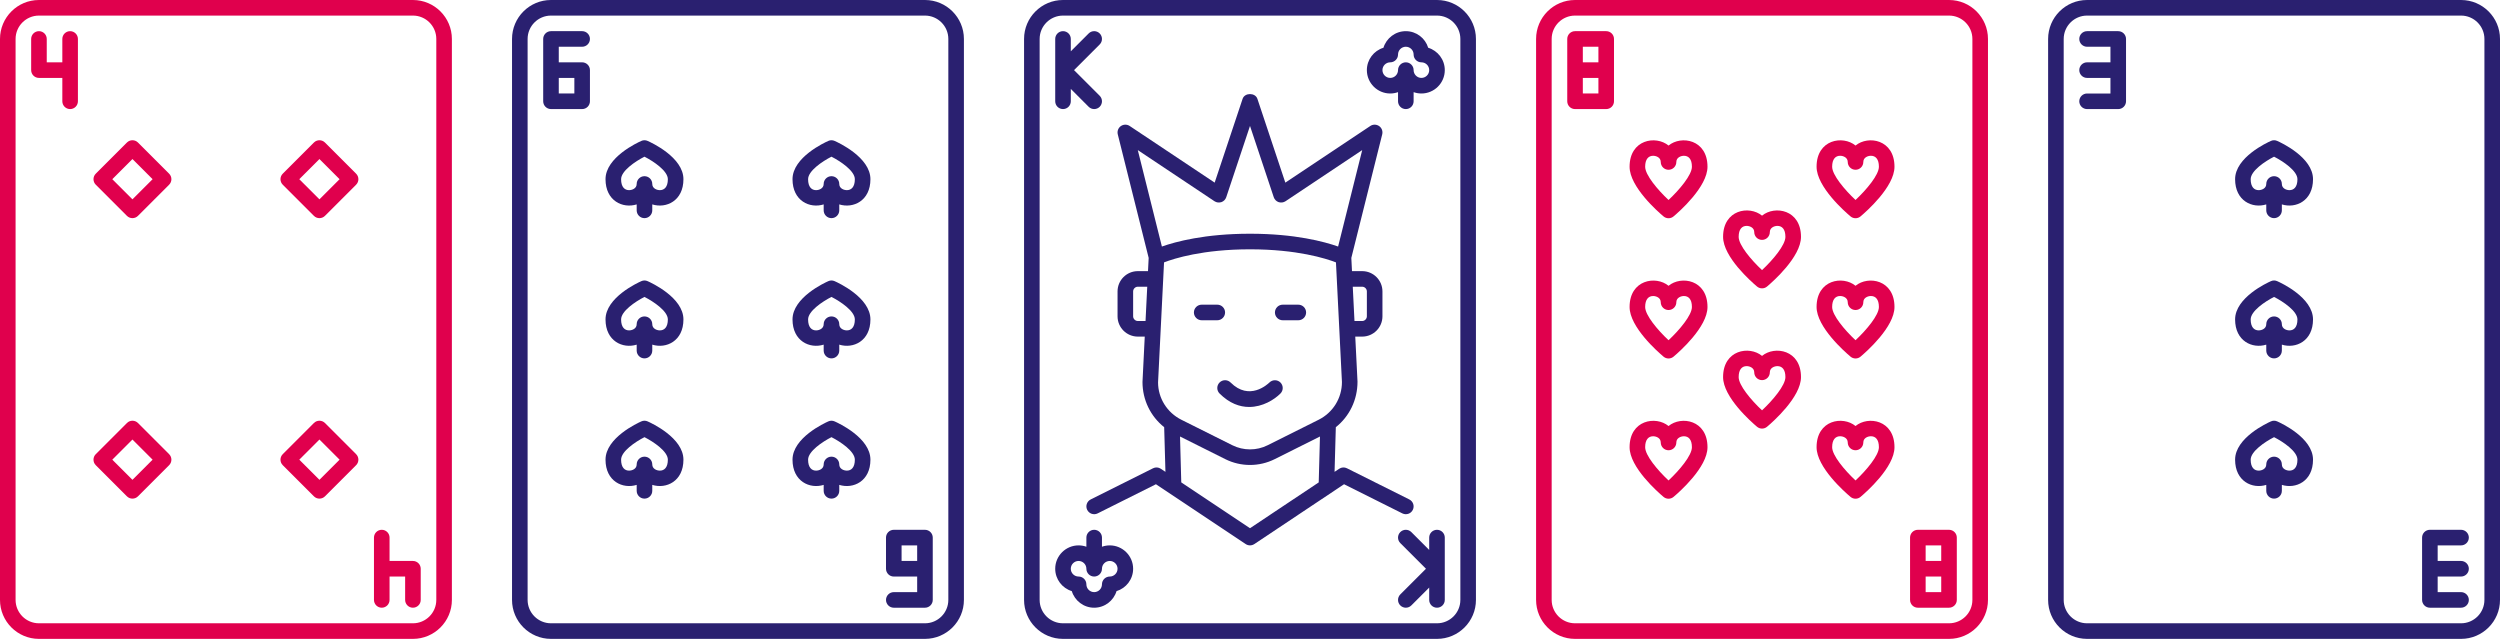 <?xml version="1.0" encoding="UTF-8"?> <svg xmlns="http://www.w3.org/2000/svg" xmlns:xlink="http://www.w3.org/1999/xlink" id="Layer_1" viewBox="0 0 1123.076 287"><defs><style>.cls-1{clip-path:url(#clippath);}.cls-2{fill:none;}.cls-2,.cls-3,.cls-4{stroke-width:0px;}.cls-3{fill:#2a2070;}.cls-4{fill:#e0004d;}</style><clipPath id="clippath"><rect class="cls-2" width="1123.076" height="287"></rect></clipPath></defs><g class="cls-1"><path class="cls-3" d="m290.926,63.304c-.889-.41-1.928-.41-2.817,0-1.647.725-16.091,7.368-16.091,17.196,0,9.768,7.774,13.278,14,11.322v2.675c0,1.928,1.565,3.5,3.5,3.5s3.5-1.572,3.5-3.5v-2.675c6.225,1.956,14-1.554,14-11.322,0-9.828-14.445-16.471-16.092-17.196m5.496,22.117c-1.319,0-3.404-.752-3.404-2.775,0-1.927-1.566-3.499-3.5-3.499s-3.5,1.572-3.5,3.499c0,2.023-2.085,2.775-3.405,2.775-1.945,0-3.595-1.33-3.595-4.921,0-3.718,6.364-8.01,10.5-10.115,4.135,2.105,10.5,6.397,10.5,10.115,0,3.591-1.651,4.921-3.596,4.921"></path><path class="cls-3" d="m290.926,189.304c-.889-.41-1.928-.41-2.817,0-1.647.725-16.091,7.368-16.091,17.196,0,9.768,7.774,13.278,14,11.322v2.676c0,1.927,1.565,3.499,3.5,3.499s3.5-1.572,3.5-3.499v-2.676c6.225,1.956,14-1.554,14-11.322,0-9.828-14.445-16.471-16.092-17.196m5.496,22.117c-1.319,0-3.404-.752-3.404-2.775,0-1.927-1.566-3.499-3.5-3.499s-3.5,1.572-3.5,3.499c0,2.023-2.085,2.775-3.405,2.775-1.945,0-3.595-1.33-3.595-4.921,0-3.718,6.364-8.01,10.5-10.115,4.135,2.105,10.5,6.397,10.5,10.115,0,3.591-1.651,4.921-3.596,4.921"></path><path class="cls-3" d="m290.926,126.304c-.889-.41-1.928-.41-2.817,0-1.647.725-16.091,7.368-16.091,17.196,0,9.768,7.774,13.278,14,11.322v2.675c0,1.928,1.565,3.5,3.5,3.5s3.5-1.572,3.5-3.5v-2.675c6.225,1.956,14-1.554,14-11.322,0-9.828-14.445-16.471-16.092-17.196m5.496,22.117c-1.319,0-3.404-.752-3.404-2.775,0-1.927-1.566-3.499-3.5-3.499s-3.5,1.572-3.5,3.499c0,2.023-2.085,2.775-3.405,2.775-1.945,0-3.595-1.33-3.595-4.921,0-3.718,6.364-8.01,10.5-10.115,4.135,2.105,10.5,6.397,10.5,10.115,0,3.591-1.651,4.921-3.596,4.921"></path><path class="cls-3" d="m374.929,63.304c-.889-.41-1.928-.41-2.817,0-1.647.725-16.091,7.368-16.091,17.196,0,9.768,7.774,13.278,14,11.322v2.675c0,1.928,1.565,3.5,3.5,3.5s3.5-1.572,3.5-3.5v-2.675c6.225,1.956,14-1.554,14-11.322,0-9.828-14.445-16.471-16.092-17.196m5.496,22.117c-1.319,0-3.404-.752-3.404-2.775,0-1.927-1.566-3.499-3.5-3.499s-3.5,1.572-3.5,3.499c0,2.023-2.085,2.775-3.405,2.775-1.945,0-3.595-1.33-3.595-4.921,0-3.718,6.364-8.01,10.5-10.115,4.135,2.105,10.5,6.397,10.5,10.115,0,3.591-1.651,4.921-3.596,4.921"></path><path class="cls-3" d="m374.929,189.304c-.889-.41-1.928-.41-2.817,0-1.647.725-16.091,7.368-16.091,17.196,0,9.768,7.774,13.278,14,11.322v2.676c0,1.927,1.565,3.499,3.5,3.499s3.5-1.572,3.5-3.499v-2.676c6.225,1.956,14-1.554,14-11.322,0-9.828-14.445-16.471-16.092-17.196m5.496,22.117c-1.319,0-3.404-.752-3.404-2.775,0-1.927-1.566-3.499-3.5-3.499s-3.5,1.572-3.5,3.499c0,2.023-2.085,2.775-3.405,2.775-1.945,0-3.595-1.33-3.595-4.921,0-3.718,6.364-8.01,10.5-10.115,4.135,2.105,10.5,6.397,10.5,10.115,0,3.591-1.651,4.921-3.596,4.921"></path><path class="cls-3" d="m374.929,126.304c-.889-.41-1.928-.41-2.817,0-1.647.725-16.091,7.368-16.091,17.196,0,9.768,7.774,13.278,14,11.322v2.675c0,1.928,1.565,3.5,3.5,3.5s3.5-1.572,3.5-3.5v-2.675c6.225,1.956,14-1.554,14-11.322,0-9.828-14.445-16.471-16.092-17.196m5.496,22.117c-1.319,0-3.404-.752-3.404-2.775,0-1.927-1.566-3.499-3.5-3.499s-3.5,1.572-3.5,3.499c0,2.023-2.085,2.775-3.405,2.775-1.945,0-3.595-1.33-3.595-4.921,0-3.718,6.364-8.01,10.5-10.115,4.135,2.105,10.5,6.397,10.5,10.115,0,3.591-1.651,4.921-3.596,4.921"></path><path class="cls-3" d="m415.519,0h-168c-9.652,0-17.5,7.848-17.5,17.5v252c0,9.652,7.848,17.5,17.5,17.5h168c9.652,0,17.5-7.848,17.5-17.5V17.5c0-9.652-7.848-17.5-17.5-17.5m10.5,269.5c0,5.783-4.717,10.5-10.5,10.5h-168c-5.783,0-10.5-4.717-10.5-10.5V17.5c0-5.783,4.717-10.5,10.5-10.5h168c5.783,0,10.5,4.717,10.5,10.5v252Z"></path><path class="cls-3" d="m261.519,21c1.928,0,3.5-1.572,3.5-3.5s-1.572-3.5-3.5-3.5h-14c-1.928,0-3.5,1.572-3.5,3.5v28c0,1.928,1.572,3.5,3.5,3.5h14c1.928,0,3.5-1.572,3.5-3.5v-14c0-1.928-1.572-3.5-3.5-3.5h-10.5v-7h10.5Zm-3.5,21h-7v-7h7v7Z"></path><path class="cls-3" d="m415.519,238h-14c-1.928,0-3.5,1.572-3.5,3.5v14c0,1.928,1.572,3.5,3.5,3.5h10.5v7h-10.5c-1.928,0-3.5,1.572-3.5,3.5s1.572,3.5,3.5,3.5h14c1.928,0,3.5-1.572,3.5-3.5v-28c0-1.928-1.572-3.5-3.5-3.5m-3.5,14h-7v-7h7v7Z"></path><path class="cls-4" d="m61.975,64.026c-1.368-1.368-3.582-1.368-4.95,0l-14,14c-1.367,1.367-1.367,3.582,0,4.949l14,14c1.368,1.367,3.582,1.367,4.95,0l14-14c1.367-1.367,1.367-3.582,0-4.949l-14-14Zm-2.475,25.525l-9.051-9.051,9.051-9.051,9.051,9.051-9.051,9.051Z"></path><path class="cls-4" d="m61.975,190.026c-1.368-1.368-3.582-1.368-4.95,0l-14,14c-1.367,1.367-1.367,3.582,0,4.949l14,14c1.368,1.367,3.582,1.367,4.95,0l14-14c1.367-1.367,1.367-3.582,0-4.949l-14-14Zm-2.475,25.525l-9.051-9.051,9.051-9.051,9.051,9.051-9.051,9.051Z"></path><path class="cls-4" d="m145.975,64.026c-1.368-1.368-3.582-1.368-4.95,0l-14,14c-1.367,1.367-1.367,3.582,0,4.949l14,14c1.368,1.367,3.582,1.367,4.95,0l14-14c1.367-1.367,1.367-3.582,0-4.949l-14-14Zm-2.475,25.525l-9.051-9.051,9.051-9.051,9.051,9.051-9.051,9.051Z"></path><path class="cls-4" d="m145.975,190.026c-1.368-1.368-3.582-1.368-4.95,0l-14,14c-1.367,1.367-1.367,3.582,0,4.949l14,14c1.368,1.367,3.582,1.367,4.95,0l14-14c1.367-1.367,1.367-3.582,0-4.949l-14-14Zm-2.475,25.525l-9.051-9.051,9.051-9.051,9.051,9.051-9.051,9.051Z"></path><path class="cls-4" d="m185.5,0H17.5C7.848,0,0,7.848,0,17.5v252c0,9.652,7.848,17.5,17.5,17.5h168c9.652,0,17.5-7.848,17.5-17.5V17.5c0-9.652-7.848-17.5-17.5-17.5m10.5,269.5c0,5.79-4.717,10.5-10.5,10.5H17.5c-5.783,0-10.5-4.71-10.5-10.5V17.5c0-5.79,4.717-10.5,10.5-10.5h168c5.783,0,10.5,4.71,10.5,10.5v252Z"></path><path class="cls-4" d="m31.5,14c-1.928,0-3.5,1.565-3.5,3.5v10.5h-7v-10.5c0-1.935-1.572-3.5-3.5-3.5s-3.5,1.565-3.5,3.5v14c0,1.935,1.572,3.5,3.5,3.5h10.5v10.5c0,1.935,1.572,3.5,3.5,3.5s3.5-1.565,3.5-3.5v-28c0-1.935-1.572-3.5-3.5-3.5"></path><path class="cls-4" d="m185.5,252h-10.5v-10.5c0-1.935-1.572-3.5-3.5-3.5s-3.5,1.565-3.5,3.5v28c0,1.935,1.572,3.5,3.5,3.5s3.5-1.565,3.5-3.5v-10.5h7v10.5c0,1.935,1.572,3.5,3.5,3.5s3.5-1.565,3.5-3.5v-14c0-1.935-1.572-3.5-3.5-3.5"></path><path class="cls-3" d="m570.281,171.814c-.909.889-9.058,8.395-17.466.014-1.367-1.368-3.582-1.368-4.949,0-1.367,1.367-1.367,3.582,0,4.949,4.45,4.443,9.064,6.043,13.289,6.043,6.043,0,11.279-3.254,14.061-6.043,1.361-1.367,1.361-3.555.007-4.936-1.346-1.339-3.554-1.381-4.942-.027"></path><path class="cls-3" d="m550.341,140.369c0-1.928-1.565-3.5-3.5-3.5h-7c-1.935,0-3.5,1.572-3.5,3.5s1.565,3.5,3.5,3.5h7c1.935,0,3.5-1.572,3.5-3.5"></path><path class="cls-3" d="m583.242,136.869h-7c-1.935,0-3.5,1.572-3.5,3.5s1.565,3.5,3.5,3.5h7c1.935,0,3.5-1.572,3.5-3.5s-1.565-3.5-3.5-3.5"></path><path class="cls-3" d="m634.669,229.058c.861-1.722.164-3.828-1.566-4.689l-28-14c-1.128-.574-2.461-.492-3.507.219l-2.073,1.382.567-20.062c6.114-4.861,9.749-12.276,9.743-20.477l-1.009-20.22h3.115c5.018,0,9.099-4.088,9.099-9.106v-11.197c0-5.018-4.081-9.105-9.099-9.105h-4.585l-.296-5.945,13.877-55.511c.349-1.408-.198-2.871-1.381-3.705-1.182-.82-2.761-.861-3.958-.054l-38.185,25.457-12.551-37.653c-.957-2.843-5.688-2.843-6.645,0l-12.55,37.653-38.186-25.457c-1.203-.807-2.782-.766-3.958.054-1.183.834-1.729,2.297-1.381,3.705l13.878,55.511-.296,5.945h-4.579c-5.017,0-9.105,4.087-9.105,9.105v11.197c0,5.018,4.088,9.106,9.105,9.106h3.114l-1.015,20.398c0,8.054,3.633,15.439,9.743,20.295l.567,20.066-2.073-1.382c-1.053-.711-2.393-.793-3.507-.219l-28,14c-1.729.861-2.427,2.967-1.565,4.689.875,1.737,2.96,2.434,4.696,1.573l26.182-13.098,40.311,26.879c.588.396,1.265.588,1.942.588s1.353-.192,1.941-.588l40.312-26.879,26.181,13.098c1.75.861,3.842.164,4.697-1.573m-22.73-100.255c1.135,0,2.099.97,2.099,2.105v11.197c0,1.135-.964,2.106-2.099,2.106h-3.465l-.77-15.408h4.235Zm-97.333,15.408h-3.463c-1.141,0-2.105-.971-2.105-2.106v-11.197c0-1.135.964-2.105,2.105-2.105h4.23l-.767,15.408Zm-3.477-76.781l34.467,22.982c.903.588,2.037.725,3.076.396,1.033-.355,1.839-1.162,2.188-2.201l10.678-32.033,10.677,32.033c.349,1.039,1.156,1.846,2.188,2.201,1.018.342,2.167.192,3.076-.396l34.467-22.982-10.828,43.326c-6.132-2.174-19.305-5.756-39.58-5.756s-33.449,3.582-39.58,5.756l-10.829-43.326Zm81.283,149.279l-30.874,20.58-30.875-20.58-.559-20.618,20.346,10.176c3.472,1.737,7.287,2.612,11.094,2.612s7.616-.875,11.082-2.612l20.346-10.173-.56,20.615Zm-.058-28.133l-22.866,11.43c-4.984,2.515-10.931,2.488-15.901,0l-22.859-11.43c-6.467-3.227-10.486-9.734-10.493-16.789l2.687-53.919c4.505-1.737,17.441-5.868,38.616-5.868s34.111,4.131,38.616,5.869l2.686,53.74c0,7.233-4.019,13.74-10.486,16.967"></path><path class="cls-3" d="m641.587,21.451c-1.313-4.306-5.319-7.451-10.049-7.451s-8.736,3.145-10.049,7.451c-4.307,1.313-7.451,5.319-7.451,10.049,0,5.783,4.71,10.5,10.5,10.5,1.228,0,2.404-.221,3.5-.609v4.109c0,1.928,1.565,3.5,3.5,3.5s3.5-1.572,3.5-3.5v-4.109c1.096.388,2.272.609,3.5.609,5.79,0,10.5-4.717,10.5-10.5,0-4.73-3.145-8.736-7.451-10.049m-3.049,13.549c-1.928,0-3.5-1.572-3.5-3.5s-1.565-3.5-3.5-3.5-3.5,1.572-3.5,3.5-1.572,3.5-3.5,3.5-3.5-1.572-3.5-3.5,1.572-3.5,3.5-3.5,3.5-1.572,3.5-3.5,1.572-3.5,3.5-3.5,3.5,1.572,3.5,3.5,1.565,3.5,3.5,3.5,3.5,1.572,3.5,3.5-1.572,3.5-3.5,3.5"></path><path class="cls-3" d="m498.538,245c-1.228,0-2.404.221-3.5.609v-4.109c0-1.928-1.565-3.5-3.5-3.5s-3.5,1.572-3.5,3.5v4.109c-1.096-.388-2.272-.609-3.5-.609-5.79,0-10.5,4.717-10.5,10.5,0,4.73,3.144,8.736,7.451,10.049,1.313,4.306,5.318,7.451,10.049,7.451s8.736-3.145,10.049-7.451c4.306-1.313,7.451-5.319,7.451-10.049,0-5.783-4.71-10.5-10.5-10.5m0,14c-1.935,0-3.5,1.572-3.5,3.5s-1.572,3.5-3.5,3.5-3.5-1.572-3.5-3.5-1.565-3.5-3.5-3.5-3.5-1.572-3.5-3.5,1.572-3.5,3.5-3.5,3.5,1.572,3.5,3.5,1.565,3.5,3.5,3.5,3.5-1.572,3.5-3.5,1.572-3.5,3.5-3.5,3.5,1.572,3.5,3.5-1.572,3.5-3.5,3.5"></path><path class="cls-3" d="m477.538,49c1.935,0,3.5-1.565,3.5-3.5v-5.551l8.025,8.026c1.368,1.367,3.582,1.367,4.95,0,1.367-1.368,1.367-3.582,0-4.95l-11.526-11.525,11.526-11.525c1.367-1.368,1.367-3.582,0-4.95-1.368-1.367-3.582-1.367-4.95,0l-8.025,8.026v-5.551c0-1.935-1.565-3.5-3.5-3.5s-3.5,1.565-3.5,3.5v28c0,1.935,1.565,3.5,3.5,3.5"></path><path class="cls-3" d="m645.538,238c-1.935,0-3.5,1.565-3.5,3.5v5.551l-8.025-8.026c-1.368-1.367-3.582-1.367-4.95,0-1.367,1.368-1.367,3.582,0,4.95l11.526,11.525-11.526,11.525c-1.367,1.368-1.367,3.582,0,4.95,1.368,1.367,3.582,1.367,4.95,0l8.025-8.026v5.551c0,1.935,1.565,3.5,3.5,3.5s3.5-1.565,3.5-3.5v-28c0-1.935-1.565-3.5-3.5-3.5"></path><path class="cls-3" d="m645.538,0h-168c-9.652,0-17.5,7.848-17.5,17.5v252c0,9.652,7.848,17.5,17.5,17.5h168c9.652,0,17.5-7.848,17.5-17.5V17.5c0-9.652-7.848-17.5-17.5-17.5m10.5,269.5c0,5.783-4.71,10.5-10.5,10.5h-168c-5.79,0-10.5-4.717-10.5-10.5V17.5c0-5.783,4.71-10.5,10.5-10.5h168c5.79,0,10.5,4.717,10.5,10.5v252Z"></path><path class="cls-4" d="m749.558,65.383c-5.73-4.711-17.499-2.688-17.499,9.523,0,9.029,12.7,20.169,15.25,22.314.65.548,1.449.822,2.249.822s1.6-.274,2.249-.822c2.55-2.145,15.25-13.285,15.25-22.314,0-12.211-11.769-14.234-17.499-9.523m0,24.458c-4.928-4.611-10.5-11.243-10.5-14.935,0-3.471,1.526-4.926,3.596-4.926,1.319,0,3.404.753,3.404,2.781,0,1.939,1.565,3.508,3.5,3.508s3.5-1.569,3.5-3.508c0-2.028,2.085-2.781,3.404-2.781,2.07,0,3.596,1.455,3.596,4.926,0,3.692-5.571,10.324-10.5,14.935"></path><path class="cls-4" d="m749.558,128.384c-5.73-4.71-17.499-2.687-17.499,9.524,0,9.029,12.7,20.169,15.25,22.314.65.548,1.449.822,2.249.822s1.6-.274,2.249-.822c2.55-2.145,15.25-13.285,15.25-22.314,0-12.211-11.769-14.234-17.499-9.524m0,24.459c-4.928-4.611-10.5-11.243-10.5-14.935,0-3.471,1.526-4.926,3.596-4.926,1.319,0,3.404.753,3.404,2.781,0,1.939,1.565,3.508,3.5,3.508s3.5-1.569,3.5-3.508c0-2.028,2.085-2.781,3.404-2.781,2.07,0,3.596,1.455,3.596,4.926,0,3.692-5.571,10.324-10.5,14.935"></path><path class="cls-4" d="m749.558,191.383c-5.73-4.711-17.499-2.688-17.499,9.522,0,9.03,12.7,20.17,15.25,22.315.65.548,1.449.822,2.249.822s1.6-.274,2.249-.822c2.55-2.145,15.25-13.285,15.25-22.315,0-12.21-11.769-14.233-17.499-9.522m0,24.458c-4.928-4.611-10.5-11.243-10.5-14.936,0-3.47,1.526-4.925,3.596-4.925,1.319,0,3.404.753,3.404,2.781,0,1.939,1.565,3.508,3.5,3.508s3.5-1.569,3.5-3.508c0-2.028,2.085-2.781,3.404-2.781,2.07,0,3.596,1.455,3.596,4.925,0,3.693-5.571,10.325-10.5,14.936"></path><path class="cls-4" d="m791.56,159.877c-5.73-4.711-17.499-2.688-17.499,9.523,0,9.029,12.7,20.169,15.25,22.314.65.548,1.449.822,2.249.822s1.6-.274,2.249-.822c2.55-2.145,15.25-13.285,15.25-22.314,0-12.211-11.769-14.234-17.499-9.523m0,24.458c-4.929-4.611-10.5-11.243-10.5-14.935,0-3.471,1.526-4.926,3.596-4.926,1.319,0,3.404.753,3.404,2.781,0,1.939,1.565,3.508,3.5,3.508s3.5-1.569,3.5-3.508c0-2.028,2.085-2.781,3.404-2.781,2.07,0,3.596,1.455,3.596,4.926,0,3.692-5.571,10.324-10.5,14.935"></path><path class="cls-4" d="m791.56,96.878c-5.73-4.71-17.499-2.687-17.499,9.523,0,9.03,12.7,20.17,15.25,22.315.65.548,1.449.822,2.249.822s1.6-.274,2.249-.822c2.55-2.145,15.25-13.285,15.25-22.315,0-12.21-11.769-14.233-17.499-9.523m0,24.459c-4.929-4.611-10.5-11.243-10.5-14.936,0-3.47,1.526-4.925,3.596-4.925,1.319,0,3.404.753,3.404,2.781,0,1.939,1.565,3.508,3.5,3.508s3.5-1.569,3.5-3.508c0-2.028,2.085-2.781,3.404-2.781,2.07,0,3.596,1.455,3.596,4.925,0,3.693-5.571,10.325-10.5,14.936"></path><path class="cls-4" d="m833.559,65.377c-5.73-4.711-17.499-2.688-17.499,9.523,0,9.029,12.7,20.169,15.25,22.314.649.548,1.449.822,2.249.822s1.6-.274,2.249-.822c2.55-2.145,15.25-13.285,15.25-22.314,0-12.211-11.769-14.234-17.499-9.523m0,24.458c-4.929-4.611-10.5-11.243-10.5-14.935,0-3.471,1.526-4.926,3.596-4.926,1.319,0,3.404.753,3.404,2.781,0,1.939,1.565,3.508,3.5,3.508s3.5-1.569,3.5-3.508c0-2.028,2.085-2.781,3.404-2.781,2.07,0,3.596,1.455,3.596,4.926,0,3.692-5.571,10.324-10.5,14.935"></path><path class="cls-4" d="m833.559,128.379c-5.73-4.711-17.499-2.688-17.499,9.523,0,9.029,12.7,20.169,15.25,22.314.649.548,1.449.822,2.249.822s1.6-.274,2.249-.822c2.55-2.145,15.25-13.285,15.25-22.314,0-12.211-11.769-14.234-17.499-9.523m0,24.458c-4.929-4.611-10.5-11.243-10.5-14.935,0-3.471,1.526-4.926,3.596-4.926,1.319,0,3.404.753,3.404,2.781,0,1.939,1.565,3.508,3.5,3.508s3.5-1.569,3.5-3.508c0-2.028,2.085-2.781,3.404-2.781,2.07,0,3.596,1.455,3.596,4.926,0,3.692-5.571,10.324-10.5,14.935"></path><path class="cls-4" d="m833.559,191.377c-5.73-4.711-17.499-2.688-17.499,9.523,0,9.029,12.7,20.169,15.25,22.314.649.548,1.449.822,2.249.822s1.6-.274,2.249-.822c2.55-2.145,15.25-13.285,15.25-22.314,0-12.211-11.769-14.234-17.499-9.523m0,24.458c-4.929-4.611-10.5-11.243-10.5-14.935,0-3.471,1.526-4.926,3.596-4.926,1.319,0,3.404.753,3.404,2.781,0,1.939,1.565,3.508,3.5,3.508s3.5-1.569,3.5-3.508c0-2.028,2.085-2.781,3.404-2.781,2.07,0,3.596,1.455,3.596,4.926,0,3.692-5.571,10.324-10.5,14.935"></path><path class="cls-4" d="m875.557,0h-168.001c-9.652,0-17.499,7.848-17.499,17.5v252c0,9.652,7.847,17.5,17.499,17.5h168.001c9.652,0,17.5-7.848,17.5-17.5V17.5c0-9.652-7.848-17.5-17.5-17.5m10.5,269.5c0,5.79-4.717,10.5-10.5,10.5h-168.001c-5.79,0-10.499-4.71-10.499-10.5V17.5c0-5.79,4.709-10.5,10.499-10.5h168.001c5.783,0,10.5,4.71,10.5,10.5v252Z"></path><path class="cls-4" d="m721.556,14h-14c-1.934,0-3.5,1.565-3.5,3.5v28c0,1.935,1.566,3.5,3.5,3.5h14c1.934,0,3.5-1.565,3.5-3.5v-28c0-1.935-1.566-3.5-3.5-3.5m-3.5,28h-7v-7h7v7Zm0-14h-7v-7h7v7Z"></path><path class="cls-4" d="m875.557,238h-13.999c-1.928,0-3.5,1.565-3.5,3.5v28c0,1.935,1.572,3.5,3.5,3.5h13.999c1.928,0,3.5-1.565,3.5-3.5v-28c0-1.935-1.572-3.5-3.5-3.5m-3.499,28h-7v-7h7v7Zm0-14h-7v-7h7v7Z"></path><path class="cls-3" d="m1022.984,63.304c-.889-.41-1.928-.41-2.817,0-1.647.725-16.091,7.368-16.091,17.196,0,9.768,7.774,13.278,14,11.322v2.675c0,1.928,1.565,3.5,3.5,3.5s3.5-1.572,3.5-3.5v-2.675c6.225,1.956,14-1.554,14-11.322,0-9.828-14.445-16.471-16.092-17.196m5.496,22.117c-1.319,0-3.404-.752-3.404-2.775,0-1.927-1.566-3.499-3.5-3.499s-3.5,1.572-3.5,3.499c0,2.023-2.085,2.775-3.405,2.775-1.944,0-3.595-1.33-3.595-4.921,0-3.718,6.364-8.01,10.5-10.115,4.135,2.105,10.5,6.397,10.5,10.115,0,3.591-1.651,4.921-3.596,4.921"></path><path class="cls-3" d="m1022.984,126.304c-.889-.41-1.928-.41-2.817,0-1.647.725-16.091,7.368-16.091,17.196,0,9.768,7.774,13.278,14,11.322v2.675c0,1.928,1.565,3.5,3.5,3.5s3.5-1.572,3.5-3.5v-2.675c6.225,1.956,14-1.554,14-11.322,0-9.828-14.445-16.471-16.092-17.196m5.496,22.117c-1.319,0-3.404-.752-3.404-2.775,0-1.927-1.566-3.499-3.5-3.499s-3.5,1.572-3.5,3.499c0,2.023-2.085,2.775-3.405,2.775-1.944,0-3.595-1.33-3.595-4.921,0-3.718,6.364-8.01,10.5-10.115,4.135,2.105,10.5,6.397,10.5,10.115,0,3.591-1.651,4.921-3.596,4.921"></path><path class="cls-3" d="m1022.984,189.304c-.889-.41-1.928-.41-2.817,0-1.647.725-16.091,7.368-16.091,17.196,0,9.768,7.774,13.278,14,11.322v2.676c0,1.927,1.565,3.499,3.5,3.499s3.5-1.572,3.5-3.499v-2.676c6.225,1.956,14-1.554,14-11.322,0-9.828-14.445-16.471-16.092-17.196m5.496,22.117c-1.319,0-3.404-.752-3.404-2.775,0-1.927-1.566-3.499-3.5-3.499s-3.5,1.572-3.5,3.499c0,2.023-2.085,2.775-3.405,2.775-1.944,0-3.595-1.33-3.595-4.921,0-3.718,6.364-8.01,10.5-10.115,4.135,2.105,10.5,6.397,10.5,10.115,0,3.591-1.651,4.921-3.596,4.921"></path><path class="cls-3" d="m1105.576,0h-168c-9.652,0-17.5,7.848-17.5,17.5v252c0,9.652,7.848,17.5,17.5,17.5h168c9.652,0,17.5-7.848,17.5-17.5V17.5c0-9.652-7.848-17.5-17.5-17.5m10.5,269.5c0,5.783-4.717,10.5-10.5,10.5h-168c-5.783,0-10.5-4.717-10.5-10.5V17.5c0-5.783,4.717-10.5,10.5-10.5h168c5.783,0,10.5,4.717,10.5,10.5v252Z"></path><path class="cls-3" d="m951.576,14h-14c-1.928,0-3.5,1.572-3.5,3.5s1.572,3.5,3.5,3.5h10.5v7h-10.5c-1.928,0-3.5,1.572-3.5,3.5s1.572,3.5,3.5,3.5h10.5v7h-10.5c-1.928,0-3.5,1.572-3.5,3.5s1.572,3.5,3.5,3.5h14c1.928,0,3.5-1.572,3.5-3.5v-28c0-1.928-1.572-3.5-3.5-3.5"></path><path class="cls-3" d="m1105.576,245c1.928,0,3.5-1.572,3.5-3.5s-1.572-3.5-3.5-3.5h-14c-1.928,0-3.5,1.572-3.5,3.5v28c0,1.928,1.572,3.5,3.5,3.5h14c1.928,0,3.5-1.572,3.5-3.5s-1.572-3.5-3.5-3.5h-10.5v-7h10.5c1.928,0,3.5-1.572,3.5-3.5s-1.572-3.5-3.5-3.5h-10.5v-7h10.5Z"></path></g></svg> 